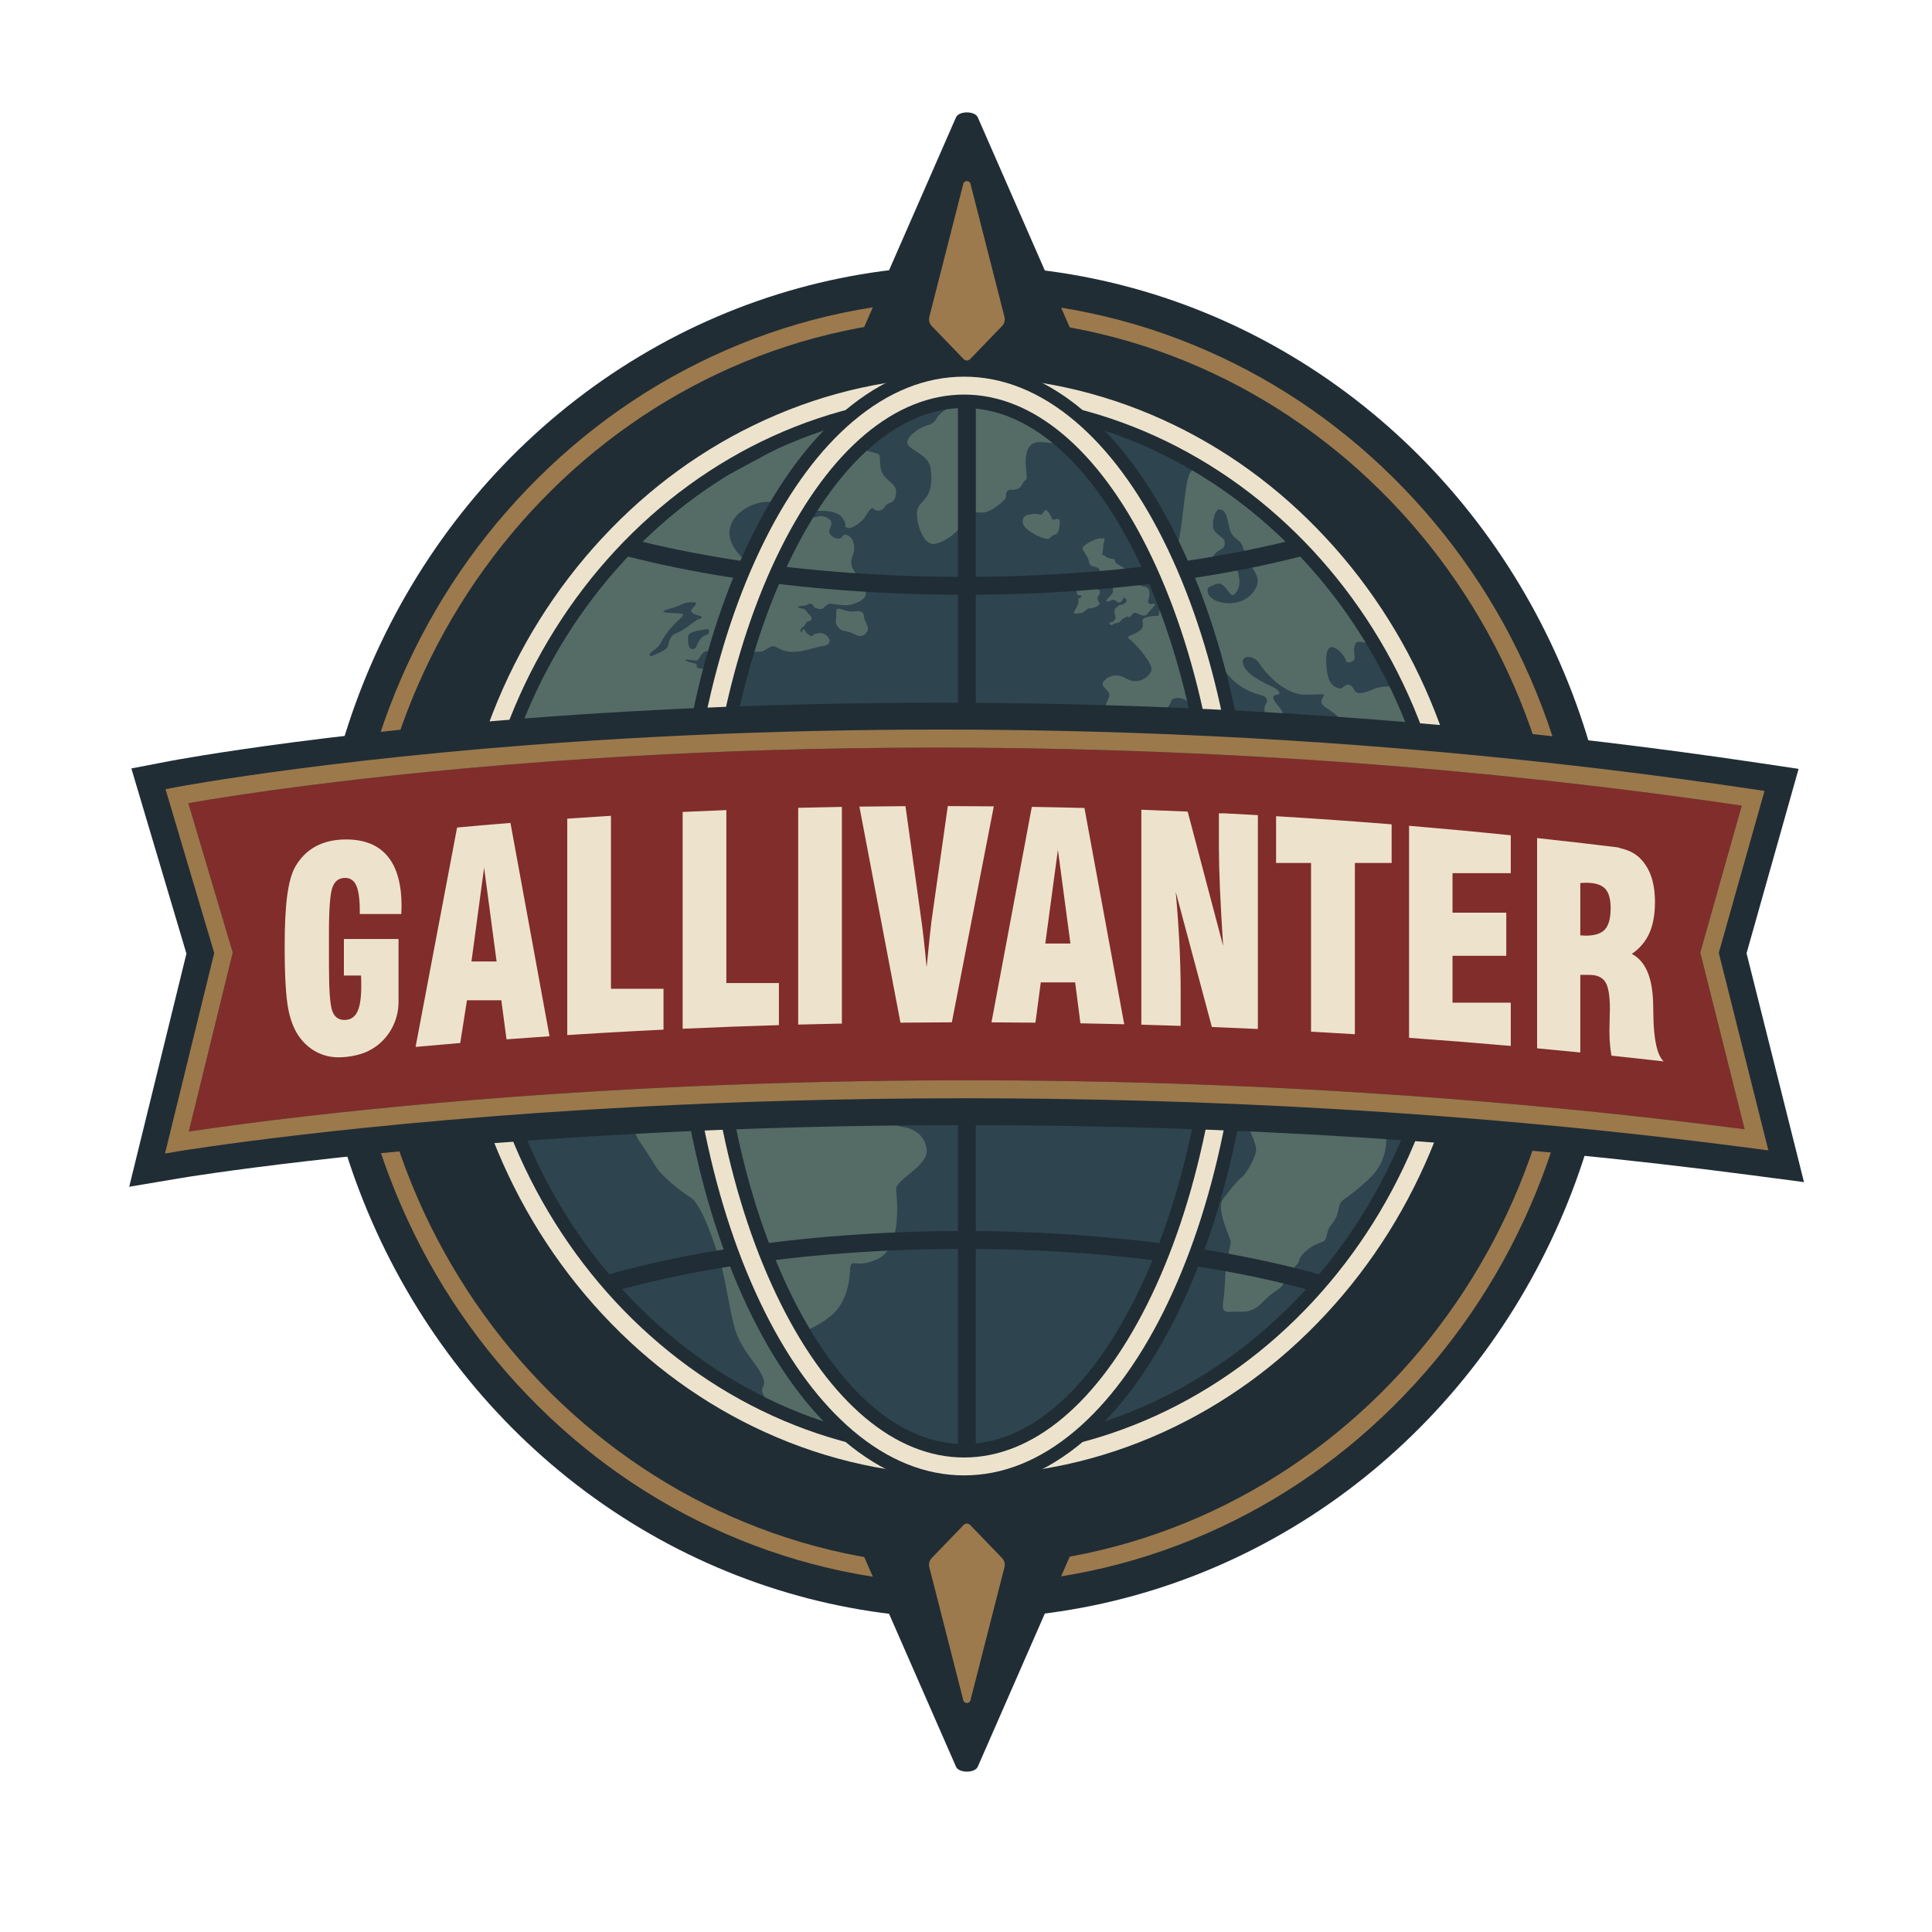 <svg xmlns="http://www.w3.org/2000/svg" xmlns:xlink="http://www.w3.org/1999/xlink" id="Layer_2" data-name="Layer 2" viewBox="0 0 2160.59 2160.59"><defs><style>      .cls-1 {        fill: #202d35;      }      .cls-2 {        fill: #9c7a4d;      }      .cls-3 {        fill: none;      }      .cls-4 {        fill: #9b794b;      }      .cls-5 {        fill: #812d2b;      }      .cls-6 {        fill: #556c66;      }      .cls-7 {        fill: #202d36;      }      .cls-8 {        clip-path: url(#clippath);      }      .cls-9 {        fill: #2e444f;      }      .cls-10 {        fill: #ede3cd;      }    </style><clipPath id="clippath"><path class="cls-3" d="M1078.18,1664.94c-79.43,0-156.47-16.73-228.99-49.74-69.91-31.81-132.65-77.32-186.5-135.25-53.72-57.8-95.89-125.08-125.33-199.97-30.44-77.43-45.87-159.65-45.87-244.38s15.43-166.95,45.87-244.38c29.44-74.89,71.61-142.17,125.33-199.97,53.84-57.93,116.59-103.44,186.5-135.25,72.52-33,149.57-49.74,228.99-49.74s156.47,16.73,229,49.74c69.91,31.81,132.66,77.32,186.5,135.25,53.72,57.8,95.89,125.08,125.33,199.97,30.44,77.43,45.88,159.66,45.88,244.38s-15.43,166.95-45.88,244.38c-29.44,74.89-71.61,142.17-125.33,199.97-53.85,57.93-116.59,103.44-186.5,135.25-72.52,33-149.57,49.74-229,49.74Z"></path></clipPath></defs><g><ellipse class="cls-1" cx="1080.1" cy="1053.48" rx="729.32" ry="756.51"></ellipse><path class="cls-2" d="M1080.1,1771.26c-93.51,0-184.22-19-269.62-56.46-82.45-36.17-156.5-87.95-220.07-153.9-63.55-65.92-113.44-142.68-148.29-228.14-36.07-88.46-54.36-182.42-54.36-279.28s18.29-190.81,54.36-279.28c34.85-85.46,84.74-162.22,148.29-228.14,63.58-65.95,137.62-117.73,220.07-153.9,85.4-37.47,176.11-56.46,269.62-56.46s184.22,19,269.62,56.46c82.45,36.18,156.5,87.95,220.07,153.9,63.55,65.92,113.44,142.68,148.29,228.14,36.07,88.46,54.36,182.43,54.36,279.28s-18.29,190.81-54.36,279.28c-34.85,85.46-84.74,162.22-148.29,228.14-63.58,65.95-137.62,117.72-220.07,153.9-85.4,37.47-176.11,56.46-269.62,56.46ZM1080.1,355.7c-370.73,0-672.34,313.02-672.34,697.78s301.61,697.78,672.34,697.78,672.34-313.02,672.34-697.78-301.61-697.78-672.34-697.78Z"></path><g><g><path class="cls-1" d="M1070.36,1629.74l-107.88,65.24c-7.99,4.83-11.13,11.74-8.28,18.25l114.93,262.52c3.22,7.35,21.11,7.35,24.33,0l114.93-262.52c2.85-6.51-.28-13.42-8.28-18.25l-107.88-65.24c-5.98-3.61-15.89-3.61-21.87,0Z"></path><path class="cls-2" d="M1077.68,1705.36l-35.66,36.95c-2.64,2.74-3.68,6.65-2.74,10.34l37.99,148.71c1.06,4.16,6.98,4.16,8.04,0l37.99-148.71c.94-3.69-.09-7.6-2.74-10.34l-35.66-36.95c-1.98-2.05-5.25-2.05-7.23,0Z"></path></g><g><path class="cls-1" d="M1070.36,477.21l-107.88-65.24c-7.99-4.83-11.13-11.74-8.28-18.25l114.93-262.52c3.22-7.35,21.11-7.35,24.33,0l114.93,262.52c2.85,6.51-.28,13.42-8.28,18.25l-107.88,65.24c-5.98,3.61-15.89,3.61-21.87,0Z"></path><path class="cls-2" d="M1077.68,401.6l-35.66-36.95c-2.64-2.74-3.68-6.65-2.74-10.34l37.99-148.71c1.06-4.16,6.98-4.16,8.04,0l37.99,148.71c.94,3.69-.09,7.6-2.74,10.34l-35.66,36.95c-1.98,2.05-5.25,2.05-7.23,0Z"></path></g></g></g><g><g class="cls-8"><g><polygon class="cls-6" points="541.48 906.92 593.59 765.22 726.43 578.33 945.93 460.37 1155.8 443.52 1365.35 523.18 1531.12 667.18 1609.25 828.03 1609.25 861.73 898.44 875.52 541.48 906.92"></polygon><path class="cls-9" d="M814.95,822.67l-19.91-68.17s-4.09-6.38-11.74-6.89-1.79-4.34-5.36-5.36-12-2.81-11.49-4.34,12,2.3,14.04,0,5.85-10.72,10.2-9.45,21.71-.13,21.71-.13c0,0,37.02,1.66,40.6,0s9.96-7.27,14.04-5.23,10.21,6.13,19.66,5.87,9.7-.77,17.11-2.55,13.15-3.7,18.13-4.34,7.02-5.36,5.62-7.15-4.09-7.91-12.38-6.89-5.11,4.21-7.79,3.32-5.74-2.94-6.38-4.98-3.19-3.7-3.45-1.79-2.17,3.19-2.3,1.79-.13-3.83,2.81-5.23,3.19-6.38,6.38-6.38,4.47-3.96,1.28-6.64-4.34-6.89-7.4-7.4-9.19-1.4-4.6-2.55,6.64-.64,8.43-1.53,3.19-2.43,5.62-1.02,2.04,3.7,4.72,4.47,5.87,1.53,7.28.64,5.87-6.11,9.06-5.67,12.68,2.1,18.38,1.76c5.7-.34,20.43-4.85,21.02-12.51.6-7.66-9.7-21.28-9.7-21.28,0,0-5.28-5.62-6.47-12.09s3.57-11.57,3.23-18.55c-.34-6.98-3.57-13.79-9.36-14.3s-2.38,4.26-8.17,4.26-10.38-4.43-10.38-7.83,2.89-6.3,2.38-10.21-7.66-7.83-13.45-6.98-19.91,5.62-19.91,5.62l-54.81,49.87s-25.53-15.83-25.87-36.43c-.34-20.6,24.17-35.74,44.94-35.23s49.02,10.55,49.02,10.55c0,0,25.02-3.23,32.34,7.32,7.32,10.55,0,9.36,5.79,11.23s16.51-8,18.38-10.38,6.47-11.4,9.19-11.57,2.21,3.4,7.83,2.72c5.62-.68,6.64-7.32,11.57-8.51,4.94-1.19,7.49-5.96,7.32-13.45s-10.38-11.23-15.15-19.57c-4.77-8.34-.85-20.77-5.28-22.13s-17.7-4.6-17.7-4.6l6.47-52.6,95.49-6.64-1.19,9.53s-13.79,8.51-16.51,13.62-5.96,7.83-11.91,9.19-21.62,10.72-21.62,19.06,23.83,12.43,26.04,28.77c5.14,37.96-15.15,34.38-15.32,50.21-.17,15.83,8.51,33.53,17.02,34.38s26.89-10.21,33.19-21.45l8-15.66s10.72,3.4,18.72,1.53,22.81-13.62,22.64-17.19.68-8.34,5.96-7.83,10.04-1.19,12.43-6.3c2.38-5.11,2.89-2.72,4.6-6.13,1.7-3.4-9.02-42.04,15.66-40.85s30.47,5.96,30.47,5.96l30.13-30.81,117.45,46.98,2.04,9.87s-8.85-7.15-13.96,4.77c-5.11,11.91-7.97,66.97-13.62,80.68-12.26,29.79-20.43,76.77-20.43,76.77,0,0-18.72.17-18.04,5.62.68,5.45,1.7,8.51-5.45,12.6s-13.96,4.77-9.19,7.83,27.57,27.91,24.51,35.4-14.64,16.68-29.28,8.17c-14.64-8.51-27.57,4.09-24.85,8.51s8.85,7.15,6.81,12.6-8.85,22.13-8.85,22.13l68.09,1.02.34-4.09s10.04-11.06,10.04-14.47,12.09-6.81,21.96,3.4c9.87,10.21,31.32-18.89,31.32-18.89l4.43-22.13s11.57,23.49,42.55,30.98c0,0,10.21,2.04,5.62,9.7-4.6,7.66,2.04,17.19,2.04,17.19l14.3,6.98s7.32-9.19,0-18.38c-7.32-9.19-11.57-14.64-4.77-15.66s2.21-5.28-1.53-7.66c-3.74-2.38-29.28-11.91-34.89-24.85-5.62-12.94,11.4-12.77,17.87-2.21,6.47,10.55,28.09,34.04,49.7,34.38,21.62.34,24.51-2.38,20.94,3.06s-.85,8.34,2.38,10.72,20.6,12.77,21.11,20.77c.51,8,20.09,12.77,20.09,12.77h64.51l-20.43-55.32s-18.21-3.74-31.83,2.21c-13.62,5.96-18.38,4.77-20.43,1.02s-4.43-6.64-7.83-6.47-6.47,5.79-9.19,4.26-14.3,0-14.64-31.15c-.34-31.15,21.79-4.94,21.96-.34.17,4.6,10.55,2.21,9.87-3.4s-2.04-16.85,4.6-17.19,22.81,5.96,22.81,5.96l45.11,11.4,48.34,108.26-120.51,18.38-700.34-39.06Z"></path><path class="cls-9" d="M727.89,733.82s17.62-5.87,19.15-11.49,1.79-11.49,10.21-14.55,19.4-13.79,24-15.32,5.11-2.81,0-4.09-10.47-4.09-7.15-7.66,7.15-7.4,1.02-7.15-7.4-.26-15.57,3.57-23.49,5.87-15.57,7.66,23.23-.51,19.15,4.34-5.62,4.85-12.77,13.02c-7.15,8.17-9.19,13.02-12.51,18.64s-15.57,10.47-9.96,13.02Z"></path><path class="cls-9" d="M772.31,725.39s4.85,2.3,6.89-3.32,6.13-10.98,10.21-11.74,5.62-7.93,0-6.64-19.91,2.05-19.91,8.43,0,10.98,2.81,13.28Z"></path><path class="cls-6" d="M939.97,680.97s8.85,4.09,16.34,2.72,9.87,2.04,9.87,5.79,5.11,10.89,4.43,14.64-6.13,9.53-12.94,6.13-7.83-3.74-13.96-4.77c-6.13-1.02-10.21-8.51-8.85-12.6s-2.39-14.3,5.11-11.91Z"></path><path class="cls-6" d="M1151.04,575.43s6.47-1.7,11.23,0,4.77-7.83,8.85-4.09,4.77,9.53,6.47,9.87,7.15-3.06,7.49,1.7c.34,4.77-1.02,14.64-5.11,14.98s-4.77,4.77-9.19,4.77-25.19-8.85-26.89-17.7c-1.7-8.85,7.15-9.53,7.15-9.53Z"></path><path class="cls-9" d="M1352.91,629.14s4.09-10.21,9.96-13.28,7.4-5.36,6.64-10.47-12.51-8.17-13.02-16.6c-.51-8.43,3.06-20.43,7.91-19.15s7.15,3.32,9.96,18.64c2.81,15.32,11.74,13.28,15.06,22.21,3.32,8.94,4.85,15.32,6.64,18.64,1.79,3.32,10.98,12.51,10.47,21.19-.51,8.68-10.98,25.02-33.45,24.26s-26.04-16.09-20.17-18.38,9.7-5.87,15.06-1.53,8.68,14.81,13.28,9.19c4.6-5.62,5.62-10.47,4.34-18.38s-2.04-11.23-9.96-11.23-22.72-5.11-22.72-5.11Z"></path><path class="cls-6" d="M1234.48,602.21c2.2-.38-.55,5.6-.55,5.6,0,0,0,6.6-1.1,10.17-1.1,3.57,1.65,2.86,1.65,2.86,0,0,3.57,3.18,7.7,4.01s3.85-.82,4.95,2.75,1.1,1.92,9.9,7.7c8.8,5.77,3.02.82,4.86,3.51s3.11,6.39,4.48,7.47,2.75,2.76,6.05,5.96c3.3,3.2,2.75,2.85,7.69,3.85,4.95,1,5.5,5.32,5.23,9.17-.27,3.85-1.1,5.22-1.45,7.15-.35,1.92,1.72,3.85,5.02,3.02s2.49,1.65,2.49,1.65c0,0-5.24,5.5-7.51,8.52-2.27,3.02-4.47,4.09-10.92.82-6.45-3.26-6.05,1.37-9.62,3.57s0,0-1.37-.55-7.15,2.57-8.83,5.2-4.92,1.12-8.24,3.59c-3.32,2.47-5.85-1.82-2.73-2.47s1.37.82,4.12-2.47.55-3.85,0-8.52,2.19-4.81,4.4-7.15,4.67,0,7.97-3.72c3.3-3.72-1.92-5.63-1.92-5.63,0,0-3.57,8.8-7.94,4.4s-7.18.27-10.31,0,.37-3.02,3.95-7.15,1.1-1.65,2.75-10.72c1.65-9.07-2.2-3.3-9.07-8.54s-4.13-4.14-6.6-9.06c-2.47-4.92-8.25-1.92-10.72-6.32s.55-2.2-4.12-10.06-6.6-7.81,1.37-13.04c7.97-5.22,13.47-5.62,13.47-5.62,1.65,0,3.3-.13,4.95.02Z"></path><path class="cls-6" d="M1222.83,644.05s-10.06.97-12.05,5.21c-1.99,4.24-8.23,7.56-7.02,11.39s.18,4.85,2.23,4.85,5.36.77,2.3,2.81c-3.06,2.04-3.06,1.79-2.3,3.32s0,1.53-1.02,5.36c-1.02,3.83-4.85,7.15-3.83,8.68,1.02,1.53,5.11-.26,7.66,0s6.89-5.87,9.96-5.36,12.33-3.69,10.98-5.62c-1.79-2.55-3.32-5.62-1.53-7.91,1.79-2.3,2.92-5.49.69-7.09-2.23-1.59-5.04-3.1-1.97-4.52,3.06-1.42,3.2-7.4,3.2-7.4,0,0-2.21-4.68-7.29-3.72Z"></path></g><g><polygon class="cls-9" points="549.16 1202.84 630.86 1394.84 855.55 1596.54 1080.59 1637.9 1323.29 1578.67 1507.12 1433.65 1594.95 1254.67 1201.11 1194.67 549.16 1202.84"></polygon><path class="cls-6" d="M1547.21,1254.67s13.79,36-16.85,64.34c-30.64,28.34-30.64,19.15-33.7,34.47-3.06,15.32-9.96,14.55-12.26,25.28-2.3,10.72-2.3,8.43-11.49,12.26-9.19,3.83-19.91,13.79-19.91,18.38s-16.09,16.85-16.85,20.68.77,7.66-10.72,14.55c-11.49,6.89-19.15,22.98-36,22.21-16.85-.77-23.74,4.6-21.45-11.49,2.3-16.09,2.3-34.47,3.06-39.83s5.36-22.98,5.36-26.81-16.94-36.77-8.85-47.49c8.09-10.72,17.28-22.21,21.11-24.51,3.83-2.3,16.85-23.74,16.09-32.17s-11.49-29.87-11.49-29.87h153.96Z"></path><path class="cls-6" d="M981.16,1241.65s13.28,16.34,27.57,18.38c14.3,2.04,25.64,10.3,27.57,25.02,2.55,19.4-35.74,33.7-34.21,45.96,1.53,12.26,6.13,64.85-20.94,77.11-27.06,12.26-29.62-4.6-30.64,14.3s-7.66,37.28-19.91,48c-12.26,10.72-28.6,17.36-28.6,17.36l32.17,108.77-76.6-31.15s-8.17-8.17-4.09-14.81-4.09-17.36-7.66-22.98c-3.57-5.62-18.89-22.98-24.51-43.4s-10.72-58.21-16.85-76.6c-6.13-18.38-19.4-60.26-32.17-68.43-12.77-8.17-32.17-23.49-39.32-35.23-7.15-11.74-14.81-23.49-17.87-27.57-3.06-4.09-11.74-26.04-11.74-26.04l277.79-8.68Z"></path></g></g><g><path class="cls-7" d="M1549.66,1471.17c-116.9-47.35-288.75-74.5-471.47-74.5s-350.23,26.5-466.97,72.7l-7.36-18.6c118.99-47.09,291.88-74.1,474.33-74.1s359.78,27.69,478.98,75.96l-7.51,18.54Z"></path><path class="cls-7" d="M1078.18,665.11c-182.45,0-355.33-27.01-474.33-74.1l7.36-18.6c116.74,46.2,286.94,72.7,466.97,72.7s354.57-27.16,471.47-74.5l7.51,18.54c-119.2,48.28-293.78,75.97-478.98,75.97Z"></path><rect class="cls-7" x="1071.29" y="409.82" width="20" height="1265.87"></rect></g><g><path class="cls-1" d="M1078.18,1664.94c-79.43,0-156.47-16.73-228.99-49.74-69.91-31.81-132.65-77.32-186.5-135.25-53.72-57.8-95.89-125.08-125.33-199.97-30.44-77.43-45.87-159.65-45.87-244.38s15.43-166.95,45.87-244.38c29.44-74.89,71.61-142.17,125.33-199.97,53.84-57.93,116.59-103.44,186.5-135.25,72.52-33,149.57-49.74,228.99-49.74s156.47,16.73,229,49.74c69.91,31.81,132.66,77.32,186.5,135.25,53.72,57.8,95.89,125.08,125.33,199.97,30.44,77.43,45.88,159.66,45.88,244.38s-15.43,166.95-45.88,244.38c-29.44,74.89-71.61,142.17-125.33,199.97-53.85,57.93-116.59,103.44-186.5,135.25-72.52,33-149.57,49.74-229,49.74ZM1078.18,456.26c-295.94,0-536.7,259.89-536.7,579.34s240.76,579.34,536.7,579.34,536.7-259.89,536.7-579.34-240.76-579.34-536.7-579.34Z"></path><path class="cls-10" d="M1078.18,1649.94c-77.27,0-152.22-16.28-222.78-48.39-68.1-30.99-129.24-75.33-181.73-131.81-52.44-56.42-93.61-122.11-122.36-195.25-29.75-75.68-44.83-156.05-44.83-238.9s15.08-163.22,44.83-238.9c28.75-73.13,69.92-138.82,122.36-195.25,52.49-56.47,113.63-100.82,181.73-131.81,70.56-32.11,145.51-48.39,222.78-48.39s152.22,16.28,222.78,48.39c68.09,30.99,129.24,75.33,181.73,131.81,52.44,56.42,93.61,122.11,122.36,195.25,29.75,75.68,44.83,156.05,44.83,238.9s-15.08,163.22-44.83,238.9c-28.75,73.13-69.92,138.82-122.36,195.25-52.49,56.47-113.63,100.82-181.73,131.81-70.56,32.11-145.51,48.39-222.78,48.39ZM1078.18,441.26c-304.21,0-551.7,266.62-551.7,594.34s247.49,594.34,551.7,594.34,551.7-266.62,551.7-594.34-247.49-594.34-551.7-594.34Z"></path></g><g><path class="cls-1" d="M1078.18,1664.94c-46.88,0-91.9-17.97-133.81-53.4-38.6-32.64-73.02-78.87-102.31-137.42-58.8-117.55-91.18-273.29-91.18-438.52s32.38-320.97,91.18-438.52c29.29-58.55,63.71-104.78,102.3-137.42,41.91-35.44,86.93-53.4,133.81-53.4s91.9,17.97,133.81,53.4c38.6,32.64,73.02,78.87,102.3,137.42,58.8,117.55,91.18,273.28,91.18,438.52s-32.38,320.97-91.18,438.52c-29.29,58.55-63.71,104.78-102.3,137.42-41.91,35.44-86.93,53.4-133.81,53.4ZM1078.18,456.26c-70.79,0-138.76,57.96-191.4,163.19-55.39,110.74-85.9,258.53-85.9,416.15s30.51,305.41,85.9,416.15c52.64,105.24,120.61,163.19,191.4,163.19s138.76-57.96,191.4-163.19c55.39-110.74,85.9-258.53,85.9-416.15s-30.51-305.41-85.9-416.15c-52.64-105.24-120.61-163.19-191.4-163.19Z"></path><path class="cls-10" d="M1078.18,1649.94c-43.24,0-85-16.77-124.12-49.86-37.04-31.32-70.2-75.96-98.58-132.68-57.78-115.51-89.6-268.86-89.6-431.81s31.82-316.3,89.6-431.81c28.37-56.72,61.54-101.36,98.58-132.68,39.12-33.08,80.89-49.86,124.12-49.86s85,16.77,124.12,49.86c37.04,31.32,70.2,75.96,98.58,132.68,57.78,115.51,89.6,268.86,89.6,431.81s-31.82,316.3-89.6,431.81c-28.37,56.72-61.54,101.36-98.58,132.68-39.12,33.08-80.89,49.86-124.12,49.86ZM1078.18,441.26c-76.76,0-149.5,60.9-204.81,171.48-56.42,112.78-87.48,262.96-87.48,422.86s31.07,310.08,87.48,422.86c55.31,110.58,128.05,171.48,204.81,171.48s149.5-60.9,204.81-171.48c56.42-112.78,87.48-262.96,87.48-422.86s-31.07-310.08-87.48-422.86c-55.31-110.58-128.05-171.48-204.81-171.48Z"></path></g></g><g><path class="cls-1" d="M1953.19,1066.08l58.21-206.24-44.94-6.7c-229.44-34.2-465.47-55.6-701.55-63.62-188.86-6.42-378.19-4.33-562.73,6.2-314.81,17.97-509.95,54.94-511.88,55.31l-43.39,8.33,61.59,207.1-64,260.71,59.96-10.08c1.96-.33,199.13-32.91,511.18-49.4,118.9-6.28,241.38-9.47,364.06-9.47,300.52,0,596.39,18.87,879.4,56.09l58.34,7.67-64.24-255.92Z"></path><path class="cls-5" d="M1947.85,900.94c-337.1-49.57-646.3-64.89-899.63-64.89-130.32,0-245.79,4.05-342.76,9.58-269.79,15.38-450.08,44.72-494.85,52.56l49.67,167.04-49.15,200.23c51.78-7.86,234.85-33.55,501.5-47.66,185.47-9.81,374.56-12.19,562.03-7.09,229.27,6.25,456.75,23.79,676.37,52.15l-49.58-197.53,46.4-164.39Z"></path><path class="cls-4" d="M184.51,1290.04l55.06-224.32-54.46-183.14,10.85-2.08c1.92-.37,195.12-36.97,507.93-54.82,183.64-10.48,372.05-12.56,560-6.17,234.94,7.98,469.83,29.28,698.15,63.31l11.24,1.67-51.13,181.13,55.44,220.87-14.58-1.92c-326.35-42.92-630.55-56.35-883.31-56.35-139.07,0-262.52,4.06-365.64,9.51-314.86,16.64-512.59,49.45-514.55,49.77l-14.99,2.52ZM210.61,898.19l49.67,167.04-49.15,200.23c51.78-7.86,234.85-33.55,501.5-47.66,185.47-9.81,374.56-12.19,562.03-7.09,229.27,6.25,456.75,23.79,676.37,52.15l-49.58-197.53,46.4-164.39c-337.1-49.57-646.3-64.89-899.63-64.89-130.32,0-245.79,4.05-342.76,9.58-269.79,15.38-450.08,44.72-494.85,52.56Z"></path></g><path class="cls-10" d="M449.06,1013.51c0,.92-.05,2.31-.14,4.18-.09,1.88-.13,3.37-.13,4.48h-46.43v-2.88c0-13.47-1.29-23.09-3.86-28.86-2.58-5.77-6.77-8.66-12.56-8.66-6.88,0-11.61,3.55-14.19,10.63-2.57,7.09-3.86,23.65-3.86,49.67v39.19c0,26.02,1.22,42.43,3.66,49.21,2.44,6.78,6.97,10.18,13.58,10.18s11.4-2.99,14.38-8.97c2.99-5.97,4.48-15.64,4.48-29.01,0-3.03-.02-5.36-.06-6.98-.05-1.62-.12-3.19-.21-4.71h-19.14v-40.86h61.1v70.32c0,21.51-11.11,41.5-29.2,52.4-2.16,1.32-4.42,2.5-6.78,3.53-7.5,3.28-17.7,5.55-28.17,5.98-.57.03-1.15.05-1.73.06-.35.01-.7.01-1.05.01-8.51,0-16.36-1.78-23.56-5.32-7.19-3.54-13.46-8.66-18.8-15.34-6.6-8.2-11.26-19.24-13.98-33.11-2.71-13.88-4.07-37.37-4.07-70.48,0-23.59.95-42.48,2.85-56.65,1.9-14.18,4.84-24.81,8.82-31.9,5.79-10.23,13.46-17.92,23.01-23.09,9.55-5.16,20.88-7.75,34.01-7.75,20.54,0,36.01,6.26,46.42,18.76,10.4,12.51,15.61,31.17,15.61,55.97ZM570.85,920.29l43.68,238.57c-16.44,1.12-32.47,2.27-48.09,3.44l-5.8-43.7h-38.42l-7.54,47.81c-17.26,1.45-33.91,2.91-49.93,4.39l46.41-245.35c19.12-1.77,39.04-3.5,59.68-5.17ZM555.35,1075.22l-13.98-104.9-14.12,104.9h28.1ZM683.24,912.33c-16.65,1.01-32.95,2.08-48.87,3.18v242.04c25.21-1.63,51.3-3.18,78.27-4.61,9.78-.52,19.58-1,29.38-1.48v-45.68h-58.78v-193.46ZM812.29,905.93c-16.35.63-32.64,1.33-48.87,2.09v242.45c35.78-1.63,71.67-2.98,107.64-4.05v-47.07h-58.78v-193.42ZM892.62,903.39v242.41c16.28-.44,32.57-.81,48.87-1.13v-242.31c-16.33.28-32.62.63-48.87,1.03ZM1059.96,901.46l-18.18,128c-1,7.49-2.71,23.78-5.16,48.86l-.41,2.97c-1-10.72-2.02-20.68-3.05-29.89-1.04-9.21-1.97-16.62-2.78-22.25l-17.77-127.6c-17.2.1-34.38.26-51.52.5l45.9,241.62c19.15-.2,38.31-.35,57.47-.4l46.93-241.51c-17.13-.17-34.28-.27-51.42-.3ZM1212.75,903.58l44.49,241.85c-16.32-.4-32.64-.76-48.98-1.05l-5.91-45.78h-38.42l-5.98,45.07c-16.38-.17-32.77-.29-49.15-.35l45.1-240.98c19.63.33,39.24.74,58.84,1.25ZM1197.06,1055.19l-13.98-104.9-14.12,104.9h28.1ZM1369.72,909.6h-6.6v37.78c0,12.49.38,27.79,1.15,45.89.77,18.11,1.97,39.65,3.6,64.63l-39.66-150.28c-17.26-.76-34.54-1.46-51.83-2.09v240.37c14.67.4,29.33.85,43.98,1.35v-37.84c0-17.59-.48-35.72-1.42-54.4-.95-18.68-2.33-37.96-4.14-57.84l40.46,151.35c17.16.67,34.3,1.4,51.43,2.19v-239.12c-12.32-.7-24.64-1.36-36.97-1.99ZM1427.07,912.78v52.26h39.09v188.68c16.35.9,32.69,1.86,49,2.87v-191.55h41.13v-43.17c-42.96-3.48-86.04-6.5-129.23-9.09ZM1689.53,976.47v-42.35c-37.8-3.89-75.73-7.43-113.75-10.63v237.14c38.05,2.7,75.98,5.73,113.75,9.05v-48.35h-65.16v-52.45h60.13v-48.24h-60.13v-44.18h65.16ZM1848.99,1135.48c.36,26.81,4.18,44.5,11.47,51.5-19.39-2.22-38.84-4.36-58.34-6.42-.58-3.27-1.04-6.67-1.39-9.88-.59-5.46-.88-11.32-.88-17.56,0-3.85.09-8.51.27-13.97.18-5.46.27-9.03.27-10.69,0-14.67-1.68-24.72-5.02-30.13-3.35-5.41-9.37-8.12-18.05-8.12h-10.04v86.77c-16.08-1.61-32.19-3.16-48.32-4.65v-235.12c30.21,3.26,60.34,6.72,90.38,10.42,1.37.52,2.65.95,3.82,1.23,8.14,1.93,14.75,5.23,19.82,9.91,5.97,5.62,10.43,12.54,13.37,20.76,2.94,8.22,4.41,18.01,4.41,29.35,0,13.84-2.1,25.44-6.31,34.81-4.21,9.37-10.75,17.07-19.61,23.1,15.11,7.7,23.08,25.97,23.89,54.79v.78c.09,3.02.18,7.39.27,13.11ZM1801.21,1015.59c0-10.3-2.1-17.61-6.31-21.93-4.21-4.32-11.38-6.48-21.52-6.48-.63,0-1.61.05-2.92.16-1.31.1-2.38.16-3.19.16v58.54c.81,0,1.88.05,3.19.16,1.31.1,2.28.16,2.92.16,10.13,0,17.31-2.34,21.52-7.02,4.21-4.68,6.31-12.59,6.31-23.73Z"></path></svg>